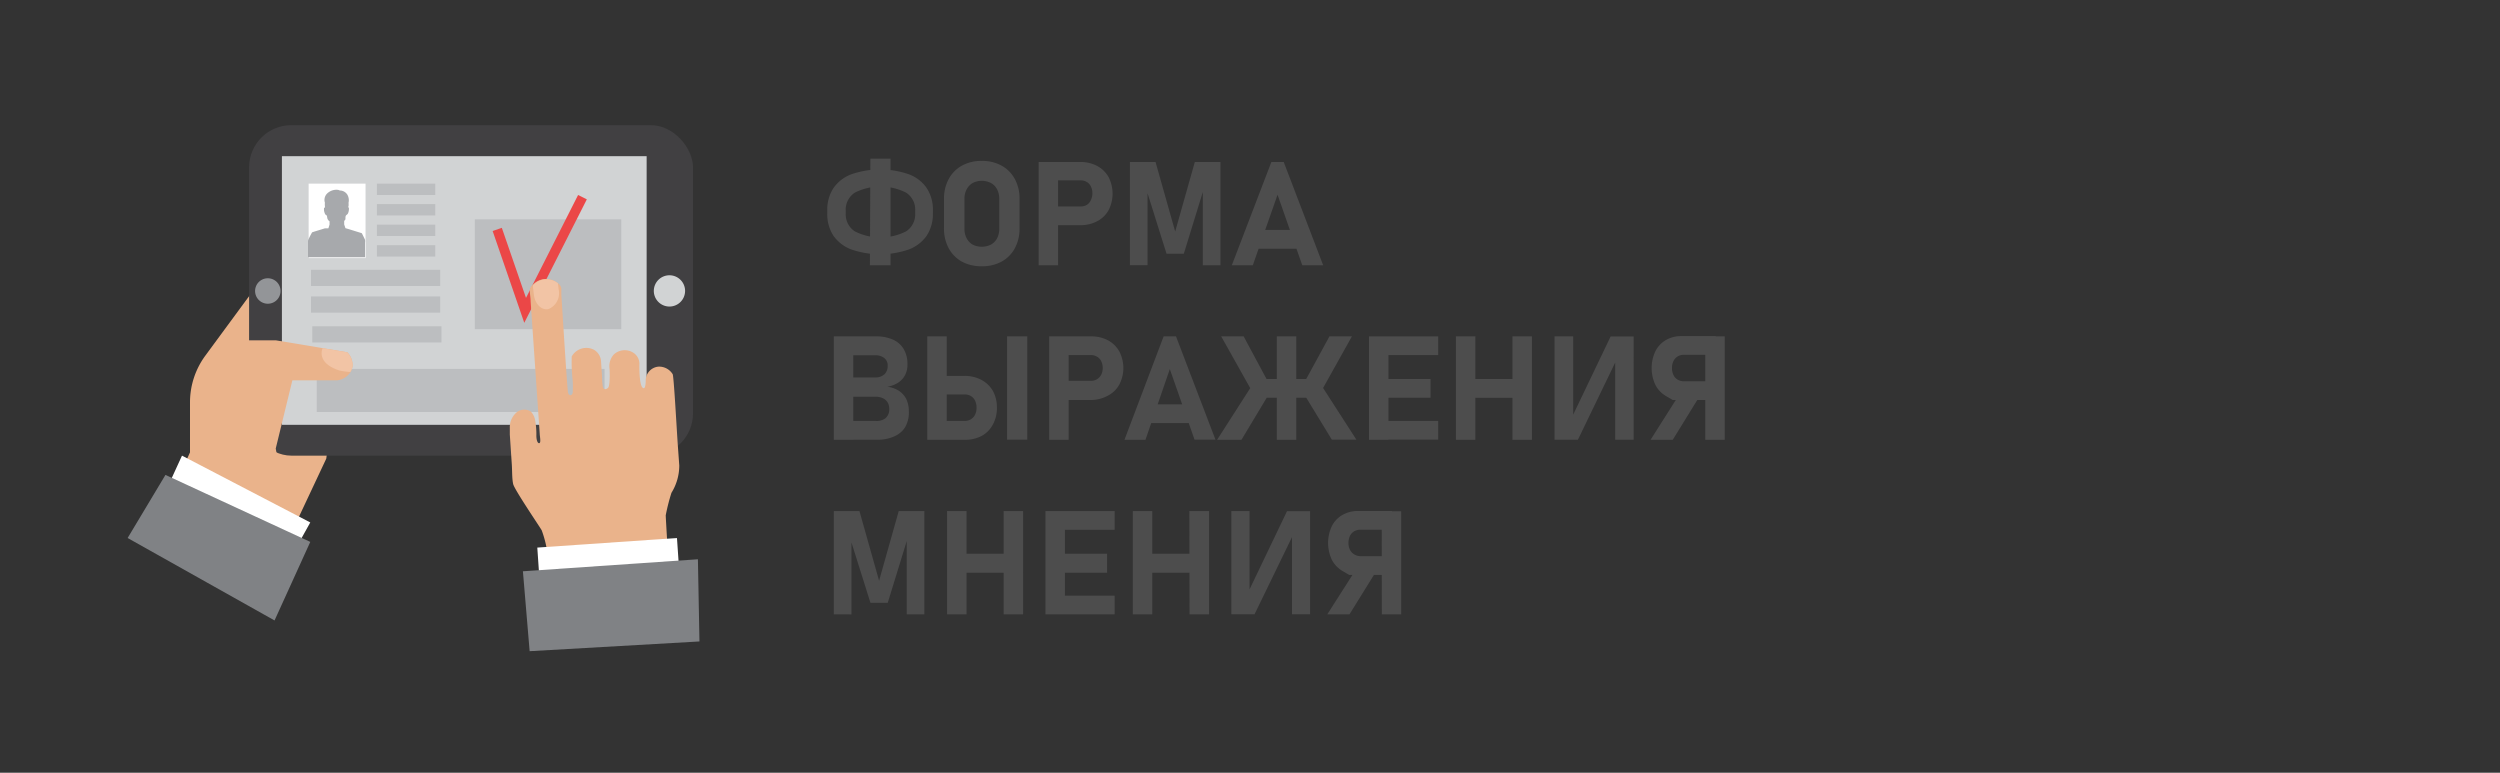 <?xml version="1.0" encoding="UTF-8"?> <svg xmlns="http://www.w3.org/2000/svg" viewBox="0 0 275 85"><rect x="0" y="0" width="275" height="85" fill="#333333" stroke="none"/><defs><style>.a{fill:#eab38b;}.b{fill:#414042;}.c{fill:#d1d3d4;}.d{fill:#939598;}.e{fill:#bcbec0;}.f{fill:#eb4747;}.g{fill:#fff;}.h{fill:#a7a9ac;}.i{fill:#808285;}.j{fill:#f2c4a5;}.k{fill:#4d4d4d;}</style></defs><title>форма выражения мнения</title><path class="a" d="M20,51.76l.9-2V44.25a8.67,8.67,0,0,1,1.68-5.12l5.93-8.06,6.78-4.52,1.73,15.34-1.13,8.56-3.29,7Z"></path><rect class="b" x="27.4" y="13.77" width="48.83" height="36.35" rx="4.64"></rect><rect class="c" x="31.01" y="17.18" width="40.12" height="29.55"></rect><path class="c" d="M75.36,32a1.72,1.72,0,1,1-1.72-1.72A1.72,1.72,0,0,1,75.36,32Z"></path><path class="d" d="M30.86,32a1.4,1.4,0,1,1-1.4-1.39A1.4,1.4,0,0,1,30.86,32Z"></path><rect class="e" x="52.23" y="24.13" width="16.11" height="12.08"></rect><rect class="e" x="34.84" y="40.58" width="31.66" height="4.74"></rect><polygon class="f" points="57.67 35.51 54.19 25.41 55.2 25.06 57.86 32.77 63.59 21.45 64.55 21.93 57.67 35.51"></polygon><rect class="e" x="41.46" y="20.2" width="6.42" height="1.25"></rect><rect class="e" x="41.46" y="22.45" width="6.42" height="1.25"></rect><rect class="e" x="41.46" y="24.71" width="6.42" height="1.25"></rect><rect class="e" x="41.46" y="26.97" width="6.42" height="1.25"></rect><rect class="g" x="33.95" y="20.2" width="6.26" height="8.19"></rect><path class="h" d="M40.14,26.34c-.16-.33-.33-.68-.35-.69s-.87-.27-1.41-.44L38,25.1l-.14-.41h0v-.4a.38.38,0,0,0,.11-.11A.37.37,0,0,0,38,24c0-.1,0-.25.09-.33s.14-.1.19-.2a1.21,1.21,0,0,0,.1-.56c0-.06,0-.14-.1-.09s0,.08,0,.1h0c0-.09,0-.18.06-.22a2.73,2.73,0,0,0,0-.4,1.22,1.22,0,0,0-.14-.9,1,1,0,0,0-.7-.44s-.13,0-.11,0a.68.68,0,0,0-.24-.08,1.48,1.48,0,0,0-1.18.42,1,1,0,0,0-.23,1,1.49,1.49,0,0,0,0,.36,1.35,1.35,0,0,1,0,.18l0,0c-.07,0-.1,0-.1.09a1.1,1.1,0,0,0,.1.56c0,.1.11.13.18.2s.06.23.09.33a.51.51,0,0,0,.09.18.5.5,0,0,0,.15.14v.37h0l-.13.41-.15,0-.06,0-.07,0-.11,0c-.54.17-1.38.42-1.4.44a8.41,8.41,0,0,0-.39.76.46.46,0,0,0-.06.23v1.75h6.27V26.66A.72.72,0,0,0,40.14,26.34Z"></path><rect class="e" x="34.21" y="29.68" width="14.21" height="1.78"></rect><rect class="e" x="34.21" y="32.61" width="14.21" height="1.78"></rect><rect class="e" x="34.35" y="35.89" width="14.21" height="1.78"></rect><path class="a" d="M38.78,40.13v0a1,1,0,0,1,0,.17,1.68,1.68,0,0,1-.28.71l-.06.08a2,2,0,0,1-1.38.75H32.16l-1.83,7.5.53,2.85,1.77-.36-5,2.14-3.69-4.4,2.26-12.13h4.17l4.63.77.53.09,2.67.45A1.93,1.93,0,0,1,38.78,40.13Z"></path><polygon class="g" points="18.67 53.07 20.02 50.12 34.13 57.47 32.94 59.61 18.67 53.07"></polygon><polygon class="i" points="14.04 59.18 18.2 52.24 34.13 59.61 30.2 68.25 14.04 59.18"></polygon><path class="j" d="M38.78,40.13v0a.34.34,0,0,1,0,.1,1.67,1.67,0,0,1-.24.69,7.72,7.72,0,0,1-1.22-.17c-2.3-.75-2-2.09-1.82-2.45l2.67.45A1.93,1.93,0,0,1,38.78,40.13Z"></path><path class="a" d="M73.46,60.49c-.08.06-.37,0-.47,0l-.9.06c-.92.07-.77.4-1.68.47-2.24.15-4.49,0-6.72.11l-2.46.17c-.15,0-.8.14-.9,0s-.06-.36-.07-.43-.08-.41-.17-.77a11.88,11.88,0,0,0-.5-1.76c-.12-.25-3-4.47-3.14-5.09s-.1-1.54-.16-2.29l-.21-3.16c0-.24,0-.49,0-.73a2.15,2.15,0,0,1,.89-1.82,1.38,1.38,0,0,1,1.4,0,1.85,1.85,0,0,1,.5,1A8.53,8.53,0,0,1,59,47.91c0,.68.23.94.37.81s0-.78,0-1l-1-14.56c0-.42-.1-.85-.09-1.27a.75.75,0,0,1,.18-.42l.09-.1v0l.21-.19A2,2,0,0,1,61.14,31l.23.15h0a1.36,1.36,0,0,1,.24.24.82.82,0,0,1,.14.36c0,.24,0,.46,0,.7.06.88.63,10.19.73,10.7s.51.34.52,0A11.89,11.89,0,0,0,63,41.9a18.36,18.36,0,0,1-.11-2.69,1.84,1.84,0,0,1,2.46-.73,1.6,1.6,0,0,1,.77,1.34l.1,1.53a11.3,11.3,0,0,0,.08,1.17c.08.35.31.35.56.17s.22-1.63.19-2.11A1.94,1.94,0,0,1,67.51,39a1.76,1.76,0,0,1,2.2-.17,1.44,1.44,0,0,1,.62,1.31c0,.53,0,2.57.49,2.56.19,0,.21-.67.21-.86a1.53,1.53,0,0,1,1.41-1.51,1.75,1.75,0,0,1,1.56.84h0l0,0v0h0c.13.42.41,5.56.55,7.68l.17,2.36a5.7,5.7,0,0,1-.86,3,21.45,21.45,0,0,0-.63,2.48c0,.09.08,1.52.14,2.52,0,.42,0,.76.06.91S73.54,60.43,73.46,60.49Z"></path><rect class="g" x="59.19" y="59.7" width="15.4" height="3.01" transform="translate(-4.03 4.72) rotate(-3.92)"></rect><polygon class="i" points="76.94 70.56 76.77 61.52 57.52 62.84 58.26 71.63 76.94 70.56"></polygon><path class="j" d="M60.33,34c-.75.16-1.47-.54-1.6-1.56l-.1-.85a1.64,1.64,0,0,1,0-.22l.21-.19A2,2,0,0,1,61.14,31l.23.15h0l.08.68A1.89,1.89,0,0,1,60.33,34Z"></path><path class="k" d="M93.67,27.45a4.23,4.23,0,0,1-2-1.53A4.36,4.36,0,0,1,91,23.46v-.31a4.31,4.31,0,0,1,.68-2.46,4.17,4.17,0,0,1,2-1.53,9.68,9.68,0,0,1,6.26,0,4.12,4.12,0,0,1,2,1.53,4.31,4.31,0,0,1,.68,2.46v.31a4.36,4.36,0,0,1-.68,2.46,4.18,4.18,0,0,1-2,1.53,9.68,9.68,0,0,1-6.26,0Zm6-2a2.22,2.22,0,0,0,1-1.95v-.31a2.22,2.22,0,0,0-1-2,6.27,6.27,0,0,0-5.64,0,2.24,2.24,0,0,0-1,2v.31a2.23,2.23,0,0,0,1,1.95,6.27,6.27,0,0,0,5.64,0Zm-3.93-8h2.22V29.18H95.69Z"></path><path class="k" d="M105.81,28.78a3.66,3.66,0,0,1-1.45-1.47,4.5,4.5,0,0,1-.52-2.2V21.89a4.47,4.47,0,0,1,.52-2.2,3.66,3.66,0,0,1,1.45-1.47A4.42,4.42,0,0,1,108,17.7a4.36,4.36,0,0,1,2.17.52,3.63,3.63,0,0,1,1.46,1.47,4.47,4.47,0,0,1,.52,2.2v3.22a4.5,4.5,0,0,1-.52,2.2,3.63,3.63,0,0,1-1.46,1.47,4.46,4.46,0,0,1-2.17.51A4.53,4.53,0,0,1,105.81,28.78ZM109,26.91a1.7,1.7,0,0,0,.68-.7,2.2,2.2,0,0,0,.24-1.05V21.83a2.19,2.19,0,0,0-.24-1,1.64,1.64,0,0,0-.68-.7,2.19,2.19,0,0,0-2,0,1.68,1.68,0,0,0-.67.7,2.19,2.19,0,0,0-.24,1v3.33a2.2,2.2,0,0,0,.24,1.05,1.74,1.74,0,0,0,.67.7,2.27,2.27,0,0,0,2,0Z"></path><path class="k" d="M114.25,17.82h2.14V29.18h-2.14Zm1,4.89h3.64a1.24,1.24,0,0,0,.67-.18A1.15,1.15,0,0,0,120,22a1.61,1.61,0,0,0,.16-.74,1.58,1.58,0,0,0-.16-.74,1.1,1.1,0,0,0-.45-.5,1.28,1.28,0,0,0-.68-.18h-3.64V17.82h3.58a3.88,3.88,0,0,1,1.87.43,3.15,3.15,0,0,1,1.26,1.22,4,4,0,0,1,0,3.66,3.06,3.06,0,0,1-1.26,1.21,3.88,3.88,0,0,1-1.87.43h-3.58Z"></path><path class="k" d="M131.43,17.82h2.82V29.18h-1.94V20.36l.08.5-2.17,7.05h-1.9L126.15,21l.08-.65v8.82h-1.94V17.82h2.82l2.16,7.65Z"></path><path class="k" d="M139.85,17.82h1.36l4.34,11.36h-2.3l-2.72-7.76-2.72,7.76H135.5Zm-2.26,7.47h6v2.07h-6Z"></path><path class="k" d="M91.72,37h2.14V48.38H91.72Zm.93,9.3h3.63A1.61,1.61,0,0,0,97.41,46a1.27,1.27,0,0,0,.41-1v0a1.39,1.39,0,0,0-.18-.73,1.16,1.16,0,0,0-.53-.47,1.92,1.92,0,0,0-.83-.16H92.65V41.52h3.63a1.46,1.46,0,0,0,1-.34,1.22,1.22,0,0,0,.36-.94,1,1,0,0,0-.36-.85,1.55,1.55,0,0,0-1-.31H92.65V37h3.7a4.47,4.47,0,0,1,1.88.36,2.62,2.62,0,0,1,1.19,1.06,3.21,3.21,0,0,1,.4,1.66,2.46,2.46,0,0,1-.26,1.17,2.18,2.18,0,0,1-.76.84,3.06,3.06,0,0,1-1.2.45,3.09,3.09,0,0,1,1.28.45,2.37,2.37,0,0,1,.82.93,3.05,3.05,0,0,1,.27,1.32v0A3.2,3.2,0,0,1,99.56,47a2.6,2.6,0,0,1-1.19,1,4.37,4.37,0,0,1-1.89.37H92.65Z"></path><path class="k" d="M102,37h2.14V48.38H102Zm1,9.3h3.13a1.24,1.24,0,0,0,.67-.18,1.2,1.2,0,0,0,.46-.51,1.67,1.67,0,0,0,.16-.76,1.71,1.71,0,0,0-.16-.77,1.25,1.25,0,0,0-.45-.51,1.28,1.28,0,0,0-.68-.18H103V41.35h3.07a3.88,3.88,0,0,1,1.87.43A3.2,3.2,0,0,1,109.22,43a3.8,3.8,0,0,1,.44,1.85,3.76,3.76,0,0,1-.44,1.84A3,3,0,0,1,108,47.94a3.88,3.88,0,0,1-1.87.44H103Zm10,2.06h-2.22V37h2.22Z"></path><path class="k" d="M115.41,37h2.14V48.38h-2.14Zm1,4.89H120a1.3,1.3,0,0,0,.68-.18,1.19,1.19,0,0,0,.45-.49,1.61,1.61,0,0,0,.17-.74,1.72,1.72,0,0,0-.16-.74,1.12,1.12,0,0,0-.46-.5,1.25,1.25,0,0,0-.68-.18h-3.63V37H120a3.91,3.91,0,0,1,1.87.43,3.12,3.12,0,0,1,1.25,1.22,3.95,3.95,0,0,1,0,3.66,3,3,0,0,1-1.25,1.21A3.91,3.91,0,0,1,120,44h-3.58Z"></path><path class="k" d="M128,37h1.36l4.34,11.36h-2.3l-2.72-7.76L126,48.38h-2.31Zm-2.26,7.48h6v2.06h-6Z"></path><path class="k" d="M137.61,42.56l1.95.82-3,5h-2.68ZM134.33,37h2.47l2.75,5.12L138,43.54Zm3.43,4.69h7.52v2.06h-7.52ZM140.45,37h2.14V48.38h-2.14Zm3,6.36,2-.82,3.75,5.82H146.5Zm0-1.24L146.24,37h2.47l-3.64,6.52Z"></path><path class="k" d="M150.59,37h2.14V48.38h-2.14Zm.77,0h6.84v2.06h-6.84Zm0,4.69h6v2.06h-6Zm0,4.61h6.84v2.06h-6.84Z"></path><path class="k" d="M160.15,37h2.14V48.38h-2.14Zm1,4.69h6.62v2.07h-6.62ZM166.37,37h2.14V48.38h-2.14Z"></path><path class="k" d="M177.67,48.37V39.28l.19.21-4.29,8.88H171V37h2.05v9.22l-.19-.21,4.31-9h2.53V48.37Z"></path><path class="k" d="M184.61,43.57l2.14.35L184,48.38h-2.44ZM184,44l-.75-.44a3,3,0,0,1-1.16-1.23,4.36,4.36,0,0,1,0-3.69,3,3,0,0,1,1.15-1.23,3.4,3.4,0,0,1,1.73-.44h3.74v2.06h-3.49a1.25,1.25,0,0,0-.68.18,1.2,1.2,0,0,0-.46.51,1.74,1.74,0,0,0-.16.77,1.7,1.7,0,0,0,.16.76,1.2,1.2,0,0,0,.46.51,1.28,1.28,0,0,0,.68.18h3.49V44H184Zm3.58-7h2.14V48.38h-2.14Z"></path><path class="k" d="M98.86,56.22h2.82V67.58H99.74V58.76l.08.5-2.17,7.05h-1.9l-2.17-6.9.08-.65v8.82H91.72V56.22h2.82l2.16,7.66Z"></path><path class="k" d="M104.18,56.22h2.14V67.58h-2.14Zm1,4.69h6.61V63h-6.61Zm5.22-4.69h2.14V67.58H110.4Z"></path><path class="k" d="M115,56.22h2.14V67.58H115Zm.78,0h6.83v2.06h-6.83Zm0,4.69h6V63h-6Zm0,4.61h6.83v2.06h-6.83Z"></path><path class="k" d="M124.61,56.22h2.14V67.58h-2.14Zm1,4.69h6.62V63H125.6Zm5.22-4.69H133V67.58h-2.15Z"></path><path class="k" d="M142.12,67.57V58.48l.19.21L138,67.57h-2.55V56.22h2v9.22l-.19-.21,4.31-9h2.54V67.57Z"></path><path class="k" d="M149.07,62.77l2.13.36-2.76,4.45H146Zm-.66.47-.75-.44a3.06,3.06,0,0,1-1.16-1.23,4.36,4.36,0,0,1,0-3.69,2.93,2.93,0,0,1,1.16-1.23,3.34,3.34,0,0,1,1.73-.44h3.73v2.06h-3.48a1.31,1.31,0,0,0-.69.18,1.2,1.2,0,0,0-.46.51,1.89,1.89,0,0,0-.16.77,1.7,1.7,0,0,0,.17.76A1.25,1.25,0,0,0,149,61a1.31,1.31,0,0,0,.69.18h3.48v2.06h-4.71Zm3.58-7h2.14V67.58H152Z"></path></svg> 